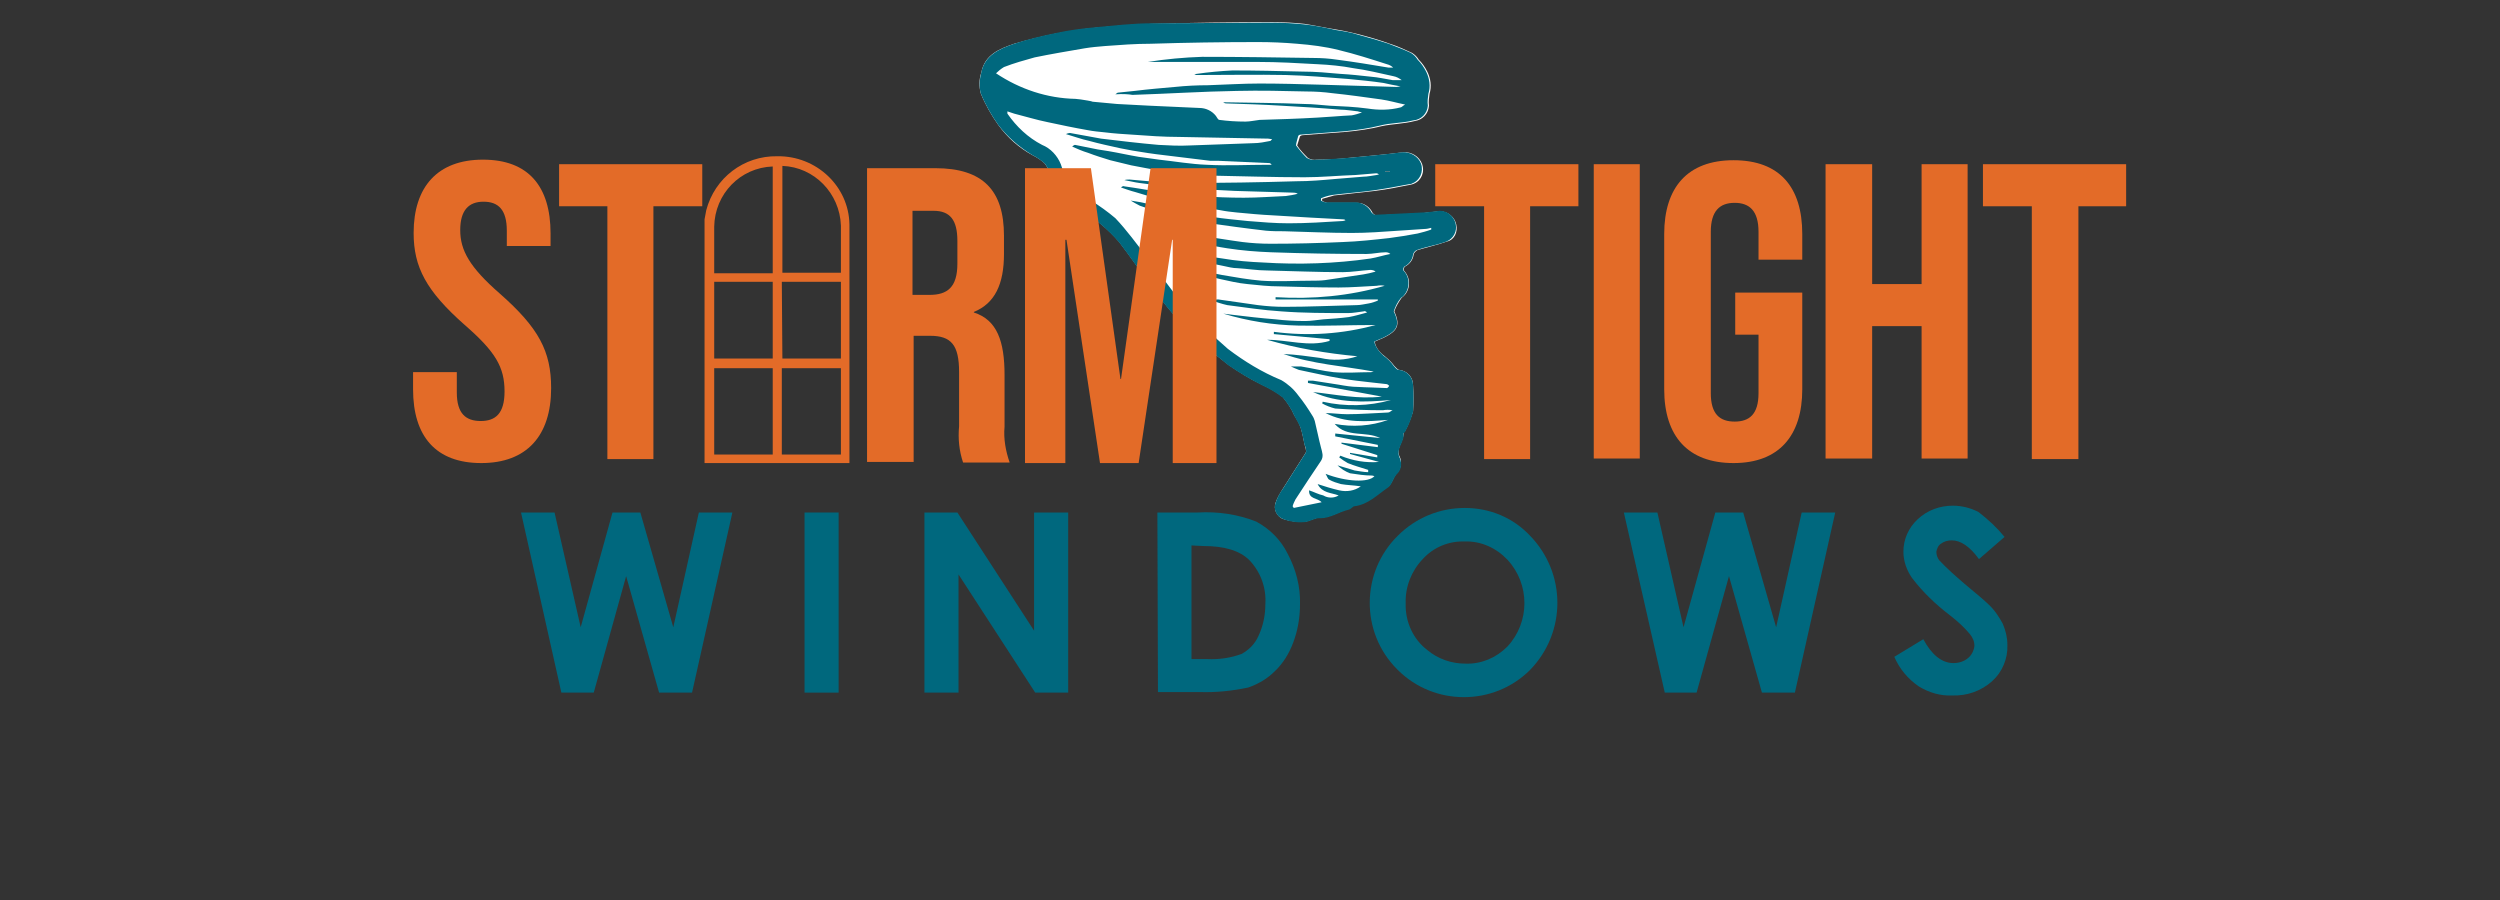 <?xml version="1.0" encoding="utf-8"?>
<!-- Generator: Adobe Illustrator 25.2.3, SVG Export Plug-In . SVG Version: 6.00 Build 0)  -->
<svg version="1.1" id="Layer_1" xmlns="http://www.w3.org/2000/svg" xmlns:xlink="http://www.w3.org/1999/xlink" x="0px" y="0px"
	 viewBox="0 0 440 158.4" style="enable-background:new 0 0 440 158.4;" xml:space="preserve">
<rect x="0" y="0" width="440" height="158.4" fill="#333333" stroke="none"/>
<style type="text/css">
	.st0{fill:#FFFFFF;}
	.st1{fill:#00687E;}
	.st2{fill:#E36B28;}
	.st3{fill:#00687D;}
</style>
<g>
	<g id="Tornado_4_">
		<path class="st0" d="M256.3,39.5c-0.3-1.3-1.4-2.2-2.7-2.3c-1,0-2,0.2-3.1,0.3c-2.8,0.2-5.5,0.3-8.2,0.4c-0.3,0-0.5-0.2-0.7-0.4
			c-0.5-1.1-1.6-1.8-2.7-1.8c-1.8,0-3.6,0-5.3,0c-0.3-0.1-0.6-0.2-0.9-0.3V35c0.7-0.2,1.4-0.4,2.1-0.6c2.4-0.3,4.8-0.5,7.2-0.8
			s4.2-0.7,6.3-1.1c1.5-0.3,2.4-1.7,2.1-3.2c0-0.1-0.1-0.3-0.1-0.4c-0.5-1.4-1.9-2.2-3.3-2.1c-3.2,0.4-6.5,0.7-9.7,1
			c-1.8,0.2-3.6,0.3-5.5,0.3c-0.6,0.1-1.1,0-1.6-0.3c-0.7-0.7-1.4-1.4-1.9-2.2c0.1-0.3,0.3-1,0.5-1.6c0.1-0.1,0.3-0.2,0.4-0.2
			l3.9-0.3l3.9-0.3c2.1-0.2,4.2-0.5,6.2-1c1.9-0.4,3.9-0.4,5.8-0.9c1.4-0.2,2.4-1.3,2.5-2.7c-0.1-0.7,0-1.4,0.1-2.1
			c0.4-1.3,0.2-2.7-0.4-3.9c-0.4-0.8-0.9-1.5-1.5-2.1c-0.3-0.5-0.7-0.9-1.2-1.2c-1.3-0.6-2.6-1.2-3.9-1.6C242.7,7,240.9,6.5,239,6
			c-1.3-0.3-2.5-0.6-3.8-0.8c-1.9-0.3-3.7-0.7-5.6-1c-1.8-0.2-3.7-0.3-5.6-0.3c-7.1,0-14.2,0.1-21.3,0.3c-3.3,0.1-6.6,0.4-9.9,0.7
			c-2.3,0.2-4.6,0.6-6.9,1c-2.5,0.5-5,1.1-7.4,1.8c-2.6,0.9-5.2,1.9-5.8,5.1c-0.4,1.2-0.4,2.4-0.1,3.6c0.8,2,1.9,3.9,3.1,5.6
			c1.6,2.2,3.6,4,6,5.3c0.8,0.4,1.6,0.9,2.2,1.5c0.5,0.7,1,1.6,1.2,2.4c1,2.4,2.7,4.3,4.9,5.6c2.6,1.5,5,3.5,7,5.8
			c2,2.6,3.8,5.3,5.8,7.9c1.6,2.3,3.4,4.5,5.3,6.6c2.5,2.5,5.2,4.9,8.1,7.1c1.9,1.3,3.8,2.5,5.9,3.5c1.3,0.6,2.6,1.3,3.7,2.2
			c0.8,1,1.5,2,2,3.2c0.4,0.6,0.8,1.3,1.1,2.1c0.3,1,0.5,2,0.7,3c0.1,0.5,0.4,1.1,0.2,1.5c-1.3,2.1-2.7,4.2-4,6.3
			c-0.5,0.8-1,1.6-1.3,2.5c-0.4,1.1,0.2,2.3,1.2,2.8c1.2,0.4,2.5,0.6,3.8,0.5c0.9,0,1.8-0.7,2.7-0.7c1.9,0,3.5-1.1,5.2-1.6
			c0.4-0.1,0.6-0.6,1-0.6c2.4-0.4,4-2.1,5.9-3.3c0.7-0.5,0.9-1.6,1.5-2.3c0.7-0.7,1-1.9,0.6-2.8c-0.9-1.6,0.8-2.9,0.6-4.4
			c0-0.1,0.2-0.2,0.3-0.3c0.6-1.1,1-2.2,1.4-3.4c0.1-1.5,0.1-3.1,0-4.6c0-1.4-1-2.5-2.4-2.7c-0.3,0-0.6-0.4-0.9-0.7
			c-0.5-0.7-1.2-1.3-1.8-1.8c-0.6-0.4-1.7-1.6-1.6-2.5c4-1.6,4.6-2.6,3.4-5.3c0.3-0.9,0.8-1.7,1.3-2.4c1.4-1,1.7-3,0.7-4.4
			c-0.1-0.1-0.2-0.3-0.3-0.4c-0.1-0.1,0-0.6,0.2-0.7c0.8-0.4,1.4-1.2,1.5-2.1c0.1-0.4,0.4-0.6,0.7-0.8c1.7-0.5,3.5-0.9,5.2-1.5
			C256,42.2,256.6,40.8,256.3,39.5z M243.8,30.1h0.8v0.1h-0.8V30.1z"/>
		<path class="st1" d="M228.1,25.6c0.6,0.8,1.2,1.5,1.9,2.2c0.5,0.3,1.1,0.4,1.6,0.3c1.8,0,3.6-0.2,5.5-0.3c3.3-0.3,6.5-0.6,9.7-1
			c1.4-0.1,2.8,0.7,3.3,2c0.5,1.4-0.2,3-1.6,3.5c-0.1,0.1-0.3,0.1-0.4,0.1c-2.1,0.4-4.2,0.8-6.3,1.1s-4.8,0.5-7.2,0.8
			c-0.7,0.1-1.4,0.3-2.1,0.6v0.4c0.3,0.2,0.6,0.3,0.9,0.3c1.8,0,3.6,0,5.3,0c1.2,0.1,2.2,0.8,2.7,1.8c0.2,0.2,0.4,0.4,0.7,0.4
			c2.8-0.1,5.5-0.3,8.2-0.4c1,0,2-0.2,3.1-0.3c1.4,0,2.5,1,2.8,2.3s-0.4,2.6-1.6,3.1c-1.6,0.6-3.5,0.9-5.2,1.5
			c-0.3,0.1-0.6,0.4-0.7,0.8c-0.1,0.9-0.7,1.7-1.5,2.1c-0.2,0.1-0.3,0.6-0.2,0.7c1.2,1.2,1.2,3.2,0,4.5c-0.1,0.1-0.2,0.2-0.4,0.3
			c-0.6,0.7-1,1.5-1.3,2.4c1.3,2.7,0.6,3.7-3.4,5.3c0,0.8,1.1,2.1,1.6,2.5c0.7,0.5,1.3,1.1,1.8,1.8c0.3,0.3,0.5,0.7,0.9,0.7
			c1.4,0.1,2.5,1.3,2.5,2.7c0.1,1.6,0.1,3.1,0,4.7c-0.3,1.2-0.8,2.4-1.4,3.5c0,0.1-0.3,0.2-0.3,0.3c0.3,1.5-1.5,2.7-0.6,4.4
			c0.4,1,0.2,2.1-0.6,2.8c-0.6,0.7-0.8,1.8-1.5,2.3c-1.9,1.3-3.5,3-5.9,3.3c-0.3,0-0.6,0.5-1,0.6c-1.8,0.4-3.3,1.6-5.2,1.5
			c-0.9,0-1.8,0.7-2.7,0.7c-1.3,0.1-2.6-0.1-3.8-0.6c-1.1-0.5-1.6-1.7-1.2-2.8c0.3-0.9,0.7-1.7,1.3-2.5c1.3-2.1,2.7-4.2,4-6.3
			c0.2-0.3,0-1-0.2-1.4c-0.2-1-0.4-2-0.7-3c-0.3-0.7-0.7-1.4-1.1-2.1c-0.5-1.2-1.2-2.2-2-3.2c-1.2-0.9-2.4-1.6-3.7-2.2
			c-2-1-4-2.2-5.9-3.5c-2.8-2.2-5.5-4.6-8.1-7.1c-1.9-2.1-3.7-4.3-5.3-6.6c-2-2.6-3.8-5.3-5.8-7.9c-2-2.3-4.3-4.3-7-5.8
			c-2.2-1.3-4-3.3-4.9-5.7c-0.3-0.9-0.7-1.7-1.2-2.4c-0.7-0.6-1.4-1.1-2.2-1.5c-2.3-1.4-4.4-3.2-6-5.3c-1.2-1.7-2.3-3.6-3.1-5.6
			c-0.3-1.2-0.2-2.5,0.1-3.6c0.6-3.1,3.2-4.2,5.8-5.1c2.4-0.8,4.9-1.4,7.4-1.9c2.3-0.5,4.6-0.8,6.9-1c3.3-0.3,6.6-0.7,9.9-0.7
			c7.1,0,14.2-0.1,21.3-0.1c1.9,0,3.7,0.1,5.6,0.3c1.9,0.2,3.8,0.6,5.6,1c1.3,0.2,2.6,0.4,3.8,0.8c1.8,0.5,3.6,1,5.4,1.6
			c1.3,0.5,2.6,1,3.9,1.6c0.5,0.3,0.9,0.7,1.2,1.2c0.6,0.6,1.1,1.3,1.5,2.1c0.6,1.2,0.8,2.6,0.4,3.9c-0.1,0.7-0.2,1.4-0.1,2.1
			c-0.1,1.4-1.2,2.5-2.6,2.6c-1.9,0.5-3.9,0.4-5.8,0.9c-2,0.5-4.1,0.8-6.2,1l-3.9,0.3l-3.9,0.3c-0.2,0-0.3,0.1-0.4,0.2
			C228.3,24.7,228.1,25.2,228.1,25.6z M196.3,16.6L196.3,16.6c0.2-0.1,0.3-0.3,0.5-0.3c1-0.1,2-0.2,2.9-0.3c2.4-0.3,4.8-0.5,7.1-0.7
			c1.9-0.2,3.9-0.3,5.8-0.3c3.1-0.1,6.1-0.3,9.1-0.3c3.5,0,7.1,0.1,10.6,0.2l13.5,0.4c0.2,0,0.5-0.1,0.7-0.1c-1.2-0.2-2.1-0.4-3-0.6
			c-2-0.3-4.1-0.5-6.2-0.7c-3.7-0.3-7.3-0.6-11-0.7c-5.1-0.1-10.1,0-15.2,0c-0.3,0-0.6,0-0.9,0c0.2-0.1,0.3-0.2,0.4-0.2
			c2.1-0.3,4.2-0.5,6.3-0.6c4.1,0,8.2,0.1,12.4,0.2c2.2,0,4.4,0.2,6.6,0.4c1.8,0.1,3.6,0.3,5.4,0.5c1.3,0.1,2.5,0.4,3.8,0.6
			c0.5,0,1.1,0,1.6,0c-0.4-0.3-0.9-0.6-1.5-0.7c-2.3-0.5-4.7-1.1-7-1.4c-2.1-0.4-4.2-0.6-6.3-0.7c-3.5-0.2-7-0.4-10.5-0.4
			c-6,0-12,0-18.1,0c-0.4,0-0.9,0-1.3,0c3.2-0.5,6.4-0.8,9.6-0.9c6.6,0,13,0.1,19.6,0.2c1.4,0,2.8,0.1,4.1,0.3
			c3.1,0.4,6.1,0.9,9.1,1.4c0.3,0,0.6,0,0.8,0c-0.3-0.3-0.7-0.5-1.1-0.6c-2.8-0.9-5.6-1.8-8.5-2.5c-2.4-0.6-4.8-0.9-7.3-1.1
			c-2.3-0.2-4.6-0.3-6.9-0.3c-6.3,0-12.6,0.1-18.9,0.3c-2.7,0-5.3,0.2-8,0.4c-1.2,0.1-2.4,0.2-3.6,0.4c-2.9,0.5-5.9,1-8.8,1.6
			c-1.8,0.5-3.6,1-5.4,1.7c-0.5,0.3-1,0.7-1.4,1.1c4.2,2.8,9,4.4,14,4.5c0.3,0,0.6,0.1,0.9,0.1c0.6,0.1,2,0.3,2.1,0.4
			c1.4,0.1,2.9,0.3,4.3,0.4c1.9,0.1,3.8,0.2,5.7,0.3c2.9,0.1,5.9,0.3,8.8,0.4c1.1,0,2.2,0.5,2.9,1.4c0.2,0.3,0.4,0.7,0.6,0.7
			c1.5,0.2,3,0.3,4.6,0.3c0.8,0,1.6-0.2,2.5-0.3c3.3-0.1,6.7-0.2,10.1-0.4c2-0.1,4-0.3,6.1-0.4c0.6-0.1,1.2-0.3,1.8-0.5
			c-0.2-0.1-0.5-0.1-0.7-0.2c-1-0.1-2.1-0.3-3.1-0.3c-3.4-0.3-6.9-0.5-10.4-0.7c-3.2-0.2-6.4-0.3-9.7-0.4c-0.2,0-0.3-0.1-0.5-0.1
			c0.1-0.1,0.2-0.1,0.3-0.1c4.7,0.1,9.4,0.1,14,0.3c1.5,0,2.9,0.2,4.4,0.3c2.2,0.1,4.5,0.2,6.7,0.5c1.9,0.3,3.9,0.3,5.8-0.2
			c0.2,0,0.4-0.3,0.8-0.5c-1.5-0.3-2.8-0.7-4.2-0.9c-2.9-0.4-5.7-0.8-8.6-1.1c-1.5-0.2-3-0.3-4.5-0.3c-4.1-0.1-8.2-0.2-12.3-0.1
			c-6.1,0.1-12.2,0.5-18.4,0.7C198.8,16.6,197.6,16.5,196.3,16.6z M235.4,81.9c1,0.3,2,0.6,3,0.9c0.8,0.1,1.6,0.3,2.4,0.3v-0.4
			c-1.2-0.4-2.4-0.7-3.6-1.2c-0.5-0.3-1-0.6-1.5-1l0.2-0.3c2.2,0.9,4.5,1.3,6.8,1.1l-5.1-1.4v-0.2l4.8,0.8v-0.4l-6.3-2v-0.2l6.4,0.8
			v-0.4l-7.5-1.5v-0.5l7.9,0.8c-2.6-1.3-5.8,0-8-2.5c3.1,0.6,6.4,0.4,9.4-0.7c-3.8,0.3-7.5,0.6-11-1.2c1.3,0,2.5,0.2,3.8,0.2
			c2.4,0,4.8-0.2,7.2-0.3c0.3,0,0.5-0.3,0.8-0.4c-0.6-0.1-1.2-0.1-1.7,0c-2.8,0-5.6-0.1-8.4-0.3c-0.8-0.2-1.6-0.5-2.3-0.9l0.1-0.3
			c4,0.9,8.1,0.8,12-0.3c-4.6,0.4-9.3,0.6-13.7-1.4c3.9,0.4,7.9,1.3,12.1,0.8l-13-2.4V67c0.3,0,0.6,0,0.9,0c1.5,0.2,3,0.5,4.5,0.7
			c1.1,0.2,2.3,0.4,3.4,0.4c1.6,0.1,3.4,0.1,5.1,0.2c0.1,0,0.3-0.2,0.4-0.4c-0.1-0.1-0.3-0.3-0.5-0.3c-0.9-0.1-1.8-0.2-2.7-0.3
			c-1.8-0.2-3.6-0.4-5.3-0.7c-2.5-0.4-4.9-1-7.4-1.5c-0.5-0.2-1-0.4-1.4-0.6l0,0c0.6,0,1.2,0,1.8,0c1.9,0.3,3.8,0.8,5.7,1
			c2.2,0.2,4.4,0,6.6,0c0.2,0,0.3-0.1,0.5-0.1c-5.4-1-10.8-1.3-15.9-3.1c2.2,0.1,4.3,0.4,6.5,0.7c2.1,0.5,4.4,0.4,6.5-0.3
			c-5.4-0.5-10.7-1.4-15.9-2.9c3.7,0,7.3,1.3,11,0.2v-0.3l-9.8-0.9v-0.4c6,0.8,12.1,0.4,17.9-1.2c-4.7,0-9.1,0.2-13.6,0.1
			c-4.5-0.1-8.9-0.8-13.2-2.1c0.6,0.1,1.1,0.1,1.6,0.2c2.5,0.3,5,0.6,7.6,0.8c1.6,0.2,3.5,0.3,5.2,0.3c1.1,0,2.1-0.2,3.2-0.3
			c1.5-0.1,3-0.2,4.5-0.4c1.1-0.2,2.1-0.5,3.2-0.8c-0.2-0.2-0.4-0.3-0.6-0.2c-0.9,0.1-1.8,0.3-2.7,0.3c-3.9,0-7.9,0-11.8-0.3
			c-3.2-0.2-6.4-0.7-9.5-1.1c-0.9-0.2-1.8-0.5-2.7-0.8c0.4-0.2,0.8-0.2,1.1-0.2c2.3,0.3,4.7,0.7,7,1c1.6,0.2,3.1,0.3,4.7,0.3
			c4.2,0,8.4-0.2,12.7-0.3c0.7,0,1.4-0.2,2.1-0.3c0.6-0.1,1.1-0.3,1.6-0.5v-0.2h-18v-0.4c6.5,0.4,13-0.2,19.2-2
			c-0.4-0.1-0.9-0.1-1.4,0c-2.2,0.1-4.5,0.3-6.7,0.3c-3.5,0-6.9-0.1-10.4-0.2c-1.9,0-3.7-0.2-5.6-0.4c-0.9-0.1-1.7-0.2-2.6-0.4
			c-1.4-0.3-2.9-0.6-4.3-1c-1.1-0.3-2.2-0.7-3.3-1.1l0.1-0.3c0.5,0.1,1,0.3,1.5,0.4c1.4,0.3,2.7,0.5,4.1,0.8c2.3,0.4,4.6,0.8,6.9,1
			c2.9,0.2,5.9,0,8.8,0c0.8,0,1.6,0,2.4-0.1c2.2-0.3,4.5-0.7,6.7-1c0.7-0.1,1.5-0.3,2.2-0.5c-0.2-0.2-0.6-0.3-0.9-0.3
			c-1.6,0.1-3.3,0.4-4.9,0.4c-4.4,0-8.9-0.2-13.3-0.3c-1.7,0-3.5-0.3-5.2-0.4c-0.8,0-1.6-0.2-2.5-0.4c-1.5-0.3-3-0.6-4.5-1
			s-2.6-0.8-3.9-1.2V44c0.6,0.1,1.1,0.3,1.6,0.4c2.2,0.4,4.5,0.8,6.7,1.1c2.3,0.4,4.7,0.6,7.1,0.7c6.3,0.4,12.7,0.2,18.9-0.7
			c1.2-0.2,2.4-0.6,3.5-0.8c-0.2-0.2-0.5-0.3-0.8-0.3c-1.1,0-2.3,0.3-3.4,0.3c-5.6,0-11.2-0.1-16.8-0.3c-2.6-0.1-5.1-0.3-7.7-0.7
			c-3.3-0.5-6.6-1.2-9.9-1.9c-1-0.3-2-0.8-2.9-1.3l0.1-0.4c0.4,0,0.7,0,1.1,0.1c1.4,0.3,2.8,0.7,4.2,0.9c1.1,0.2,2.2,0.3,3.3,0.5
			c2.3,0.3,4.5,0.7,6.8,1c1.6,0.2,3.3,0.3,4.9,0.3c4.2,0,8.4-0.1,12.7-0.3c2.8-0.1,5.5-0.4,8.2-0.7c1.6-0.2,3.4-0.5,5-0.8
			c0.8-0.2,1.6-0.4,2.4-0.7v-0.3c-0.4,0.1-0.8,0.2-1.2,0.2c-1.5,0.1-3,0.2-4.5,0.3c-2.8,0.2-5.6,0.4-8.3,0.4c-4,0-7.9-0.2-11.9-0.3
			c-1.1,0-2.1,0-3.2-0.1c-3.5-0.4-7.1-0.9-10.6-1.4c-1.6-0.2-3.1-0.5-4.6-0.8c-2.3-0.6-4.7-1.4-7-2.2c-0.6-0.3-1.1-0.6-1.6-0.9l0,0
			l1.8,0.3c1.8,0.4,3.6,0.8,5.4,1.2c2.4,0.5,4.9,1,7.3,1.4c2,0.3,4.1,0.5,6.1,0.7c2.4,0.2,4.8,0.4,7.2,0.4c3.2,0,6.3-0.2,9.5-0.4
			c0.2,0,0.3-0.1,0.5-0.1c-0.1-0.2-0.3-0.2-0.5-0.2l-5.6-0.3l-6.7-0.4c-2.1-0.1-4.2-0.3-6.3-0.5c-1-0.1-1.9-0.2-2.9-0.4
			c-2-0.3-4-0.7-6-1c-1.4-0.2-2.8-0.5-4.1-0.8c-1.6-0.4-3.3-0.9-4.9-1.4c-0.8-0.2-1.6-0.5-2.5-0.8c0.2-0.2,0.4-0.3,0.6-0.2
			c2.2,0.3,4.3,0.7,6.5,1s4.7,0.5,7,0.7s4.9,0.3,7.5,0.3s4.9-0.2,7.4-0.3c0.7-0.1,1.4-0.2,2.1-0.4c-0.3-0.2-0.7-0.2-1-0.2
			c-3.3-0.1-6.7-0.2-10.1-0.3c-3.4-0.2-6.7-0.3-10-0.6c-2.3-0.2-4.6-0.5-6.8-0.8c-0.8-0.1-1.5-0.3-2.6-0.5c0.3-0.1,0.6-0.1,0.9-0.1
			c1.2,0.1,2.3,0.2,3.4,0.3c2.2,0.1,4.3,0.3,6.5,0.3c6.5,0,13-0.1,19.5-0.3c2.3,0,4.6-0.2,6.8-0.4c1.6-0.1,3.3-0.3,4.9-0.4
			c0.8,0,1.6-0.2,2.4-0.3c0.1,0,0.3-0.1,0.4-0.1c-0.1-0.1-0.3-0.2-0.5-0.2c-1.2,0.1-2.4,0.2-3.6,0.3c-3,0.1-6,0.4-9,0.4
			c-5.6,0-11.2-0.2-16.8-0.3c-1.9,0-3.8-0.2-5.7-0.4c-1.1-0.1-2.1-0.3-3.2-0.5c-1.6-0.3-3.3-0.6-4.8-0.9c-1.2-0.3-2.5-0.6-3.7-0.9
			c-1.3-0.4-2.6-0.8-3.9-1.3c-1-0.3-1.9-0.7-2.8-1.1c0.2-0.2,0.4-0.3,0.5-0.3l4,0.8c0.6,0.1,1.3,0.2,1.9,0.3c1.8,0.3,3.5,0.7,5.3,1
			c1.2,0.2,2.4,0.3,3.6,0.5c2.8,0.3,5.6,0.8,8.4,0.9c3.6,0.2,7.1,0,10.7,0c0.2,0,0.5,0,0.7,0c-0.1-0.2-0.3-0.3-0.4-0.3l-9-0.4
			c-0.5,0-0.9,0-1.4,0l-8.2-1c-1.8-0.2-3.7-0.5-5.5-0.8c-0.7-0.1-1.4-0.3-2.1-0.4c-1.8-0.4-3.7-0.8-5.5-1.3
			c-1.4-0.3-2.7-0.8-4.1-1.2c0.2-0.1,0.5-0.2,0.7-0.2c1.8,0.3,3.7,0.7,5.5,1c3.3,0.4,6.7,0.8,10.1,1.1c1.8,0.1,3.7,0.2,5.5,0.1
			c3.7-0.1,7.5-0.3,11.2-0.4c1,0,2-0.2,3-0.4c0,0,0.1-0.1,0.3-0.3l-0.7-0.1c-5.2-0.1-10.5-0.2-15.7-0.3c-2.7,0-5.5-0.2-8.2-0.4
			c-1.6-0.1-3.2-0.2-4.8-0.4c-1-0.1-2.1-0.2-3.1-0.4c-2.3-0.4-4.7-0.9-7-1.4c-2-0.4-3.9-1-5.9-1.5l-1.2-0.4c0,0.1,0,0.3,0,0.4
			c1.6,2.3,3.6,4.2,6.1,5.5c1.5,0.6,2.7,1.9,3.3,3.4c0.3,1.1,0.9,2.2,1.6,3.1c1.1,1.2,2.4,2.3,3.7,3.3c1.5,0.9,3,2,4.3,3.1
			c2,2.1,3.8,4.6,5.6,6.9c2.4,3,4.5,6.2,7,9.1c2.2,2.5,4.7,4.8,7.2,7c2.9,2.2,6,4.1,9.4,5.5c1.2,0.7,2.2,1.6,3,2.7
			c0.9,1.1,1.7,2.3,2.5,3.6c0.2,0.3,0.3,0.6,0.4,0.9c0.4,1.6,0.7,3.2,1.1,4.7c0.2,0.8,0.5,1.5,0,2.3c-1.5,2.2-3,4.5-4.5,6.8
			c-0.2,0.4-0.4,0.8-0.5,1.2l0.2,0.3l4.9-1c-0.7-0.8-2.3-0.5-2.2-2.1c0.9,0.3,1.6,0.7,2.5,0.9c0.8,0.5,1.9,0.5,2.7,0
			c-1.3-0.5-2.9-0.4-3.7-2c1.2,0.4,2.5,0.8,3.8,1.1c1.3,0.3,2.7,0.1,3.8-0.7c-1.3-0.2-2.4-0.2-3.5-0.4c-0.7-0.2-1.4-0.4-2.1-0.8
			c-0.2-0.1-0.3-0.5-0.6-1c3.6,1.4,7.6,1.6,8.6,0.4c-0.1,0-0.3-0.1-0.4-0.1c-1.3,0-2.6-0.2-3.9-0.4C236.8,83,236,82.5,235.4,81.9
			L235.4,81.9z M243.8,30.1v0.1h0.8v-0.1H243.8z"/>
		<path class="st1" d="M235.4,81.9C235.4,81.9,235.2,81.8,235.4,81.9C235.5,82,235.4,81.9,235.4,81.9z"/>
		<polygon class="st1" points="231.9,84.9 231.9,84.9 231.9,85 		"/>
	</g>
	<path class="st2" d="M136.8,27.5c-5.9-0.1-11,3.8-12.5,9.5c-0.1,0.5-0.2,1.1-0.3,1.6c0,0.3,0,0.7,0,1v41.9h25.5v-42
		C149.4,32.8,143.7,27.4,136.8,27.5z M125.7,49.6H136v13.5h-10.3V49.6z M137.6,49.6H148v13.5h-10.3L137.6,49.6L137.6,49.6z
		 M148,39.7V48h-10.3V29.2C143.3,29.4,147.8,34,148,39.7L148,39.7z M136,29.3L136,29.3v18.8h-10.3v-8.2
		C125.8,34.1,130.3,29.5,136,29.3L136,29.3z M125.7,64.8H136V80h-10.3V64.8z M137.6,80V64.8H148V80H137.6z"/>
	<g id="Text_4_">
		<g>
			<path class="st2" d="M72.7,68.5v-3h7.7v3.6c0,3.7,1.6,5,4.2,5s4.2-1.3,4.2-5.2c0-4.3-1.6-7-7-11.7c-6.8-6-9-10.2-9-16.2
				c0-8.1,4.2-12.9,12.2-12.9s11.9,4.7,11.9,13v2.2h-7.7v-2.7c0-3.7-1.5-5.1-4.1-5.1S81,37,81,40.5s1.6,6.5,7,11.2
				c6.8,6,9,10.1,9,16.6c0,8.4-4.3,13.2-12.3,13.2S72.7,76.8,72.7,68.5z"/>
			<path class="st2" d="M106.9,36.3h-8.5v-7.4h25.2v7.4H115v44.5h-8.1V36.3z"/>
		</g>
		<g>
			<path class="st2" d="M261.1,36.3h-8.5v-7.4h25.2v7.4h-8.5v44.5h-8.1V36.3H261.1z"/>
			<path class="st2" d="M280.5,28.9h8.1v51.8h-8.1V28.9z"/>
			<path class="st2" d="M292.9,68.5V41.2c0-8.2,4.1-13,12.2-13s12.1,4.7,12.1,13v4.5h-7.7v-4.9c0-3.7-1.6-5.1-4.2-5.1
				s-4.2,1.4-4.2,5.1v28.4c0,3.7,1.6,5,4.2,5s4.2-1.3,4.2-5V58.9h-4.1v-7.4h11.8v17c0,8.2-4.1,13-12.1,13
				C297.1,81.5,292.9,76.8,292.9,68.5z"/>
			<path class="st2" d="M321.3,28.9h8.2V50h8.7V28.9h8.1v51.8h-8.1V57.4h-8.7v23.3h-8.2V28.9z"/>
			<path class="st2" d="M357.5,36.3H349v-7.4h25.2v7.4h-8.4v44.5h-8.2V36.3H357.5z"/>
		</g>
		<g>
			<path class="st2" d="M152.5,29.6h12.1c8.4,0,12.1,3.9,12.1,11.9v3.2c0,5.3-1.6,8.7-5.3,10.2V55c4.1,1.3,5.4,5.1,5.4,11v9.1
				c-0.2,2.1,0.2,4.3,0.9,6.3h-8.2c-0.7-2.1-0.9-4.2-0.7-6.4v-9.5c0-4.8-1.4-6.4-5.1-6.4h-2.9v22.2h-8.2V29.6H152.5z M163.6,51.9
				c3.1,0,4.9-1.3,4.9-5.5v-4c0-3.7-1.3-5.3-4.2-5.3h-3.7v14.8H163.6z"/>
			<path class="st2" d="M180.4,29.6H192l5.2,37.1h0.1l5.2-37.1h11.6v51.9h-7.7V42.2h-0.1l-5.9,39.3h-6.8l-5.9-39.3h-0.2v39.3h-7.1
				L180.4,29.6L180.4,29.6z"/>
		</g>
		<g id="Windows_4_">
			<path class="st1" d="M91.7,90.2h5.9l4.6,20.2l5.6-20.2h4.9l5.8,20.2l4.5-20.2h5.9l-7.1,31.7H116l-5.8-20.5l-5.7,20.5h-5.7
				L91.7,90.2z"/>
			<path class="st3" d="M141.6,90.2h6v31.7h-6V90.2z"/>
			<path class="st1" d="M162.7,90.2h5.8L182,111V90.2h6v31.7h-5.8l-13.5-20.8v20.8h-6V90.2z"/>
			<path class="st1" d="M203.7,90.2h7.1c3.5-0.2,7,0.3,10.3,1.6c2.4,1.3,4.3,3.2,5.5,5.6c1.5,2.8,2.3,5.9,2.2,9
				c0,2.3-0.4,4.6-1.2,6.7c-0.7,1.9-1.8,3.7-3.3,5.1c-1.3,1.3-2.9,2.2-4.6,2.8c-2.8,0.6-5.7,0.9-8.6,0.8h-7.3L203.7,90.2L203.7,90.2
				z M209.7,96v20h2.8c2,0.1,4.1-0.2,6-0.9c1.3-0.7,2.4-1.8,3-3.2c0.8-1.7,1.2-3.6,1.2-5.5c0.2-2.9-0.8-5.7-2.8-7.8
				c-1.7-1.7-4.4-2.5-8.1-2.5L209.7,96L209.7,96z"/>
			<path class="st1" d="M257.8,89.4c4.4,0,8.5,1.7,11.5,4.9c6.4,6.6,6.4,17,0,23.6c-6.4,6.4-16.9,6.4-23.3,0l-0.1-0.1
				c-6.5-6.5-6.4-17.1,0.1-23.5C249.2,91.1,253.4,89.4,257.8,89.4L257.8,89.4z M257.8,95.3c-2.8-0.1-5.5,1-7.4,3.1
				c-2,2.1-3.1,4.9-3,7.8c-0.1,3.2,1.3,6.3,3.8,8.2c1.9,1.6,4.3,2.4,6.7,2.4c2.8,0.1,5.4-1,7.4-3c4-4.3,4-11,0-15.3
				C263.3,96.4,260.6,95.2,257.8,95.3L257.8,95.3z"/>
			<path class="st1" d="M285.8,90.2h5.9l4.6,20.2l5.6-20.2h4.9l5.8,20.2l4.5-20.2h5.9l-7.1,31.7h-5.8l-5.8-20.5l-5.7,20.5H293
				L285.8,90.2z"/>
			<path class="st1" d="M352.8,94.5l-4.5,3.9c-1.6-2.2-3.2-3.3-4.8-3.3c-0.7,0-1.4,0.2-1.9,0.6c-0.5,0.3-0.7,0.9-0.8,1.4
				c0,0.6,0.2,1.1,0.5,1.5c1.4,1.5,2.9,2.8,4.4,4.1c2.3,1.9,3.7,3.1,4.2,3.6c1.1,1,1.9,2.2,2.6,3.5c0.5,1.2,0.8,2.4,0.8,3.7
				c0.1,2.4-0.9,4.8-2.7,6.4c-1.9,1.7-4.4,2.6-7,2.5c-2.1,0.1-4.1-0.5-5.9-1.6c-1.9-1.3-3.4-3.1-4.3-5.2l5.1-3.1
				c1.5,2.8,3.3,4.2,5.3,4.2c1,0,1.9-0.3,2.6-0.9c0.6-0.5,1-1.3,1.1-2.1c0-0.8-0.3-1.5-0.8-2.1c-1-1.2-2.2-2.3-3.5-3.3
				c-2.5-1.9-4.8-4.1-6.7-6.6c-0.9-1.3-1.5-2.9-1.5-4.6c0-2.2,0.9-4.2,2.5-5.7c1.7-1.6,3.9-2.4,6.2-2.4c1.6,0,3.1,0.4,4.5,1.1
				C350,91.5,351.5,92.9,352.8,94.5z"/>
		</g>
	</g>
</g>
</svg>
